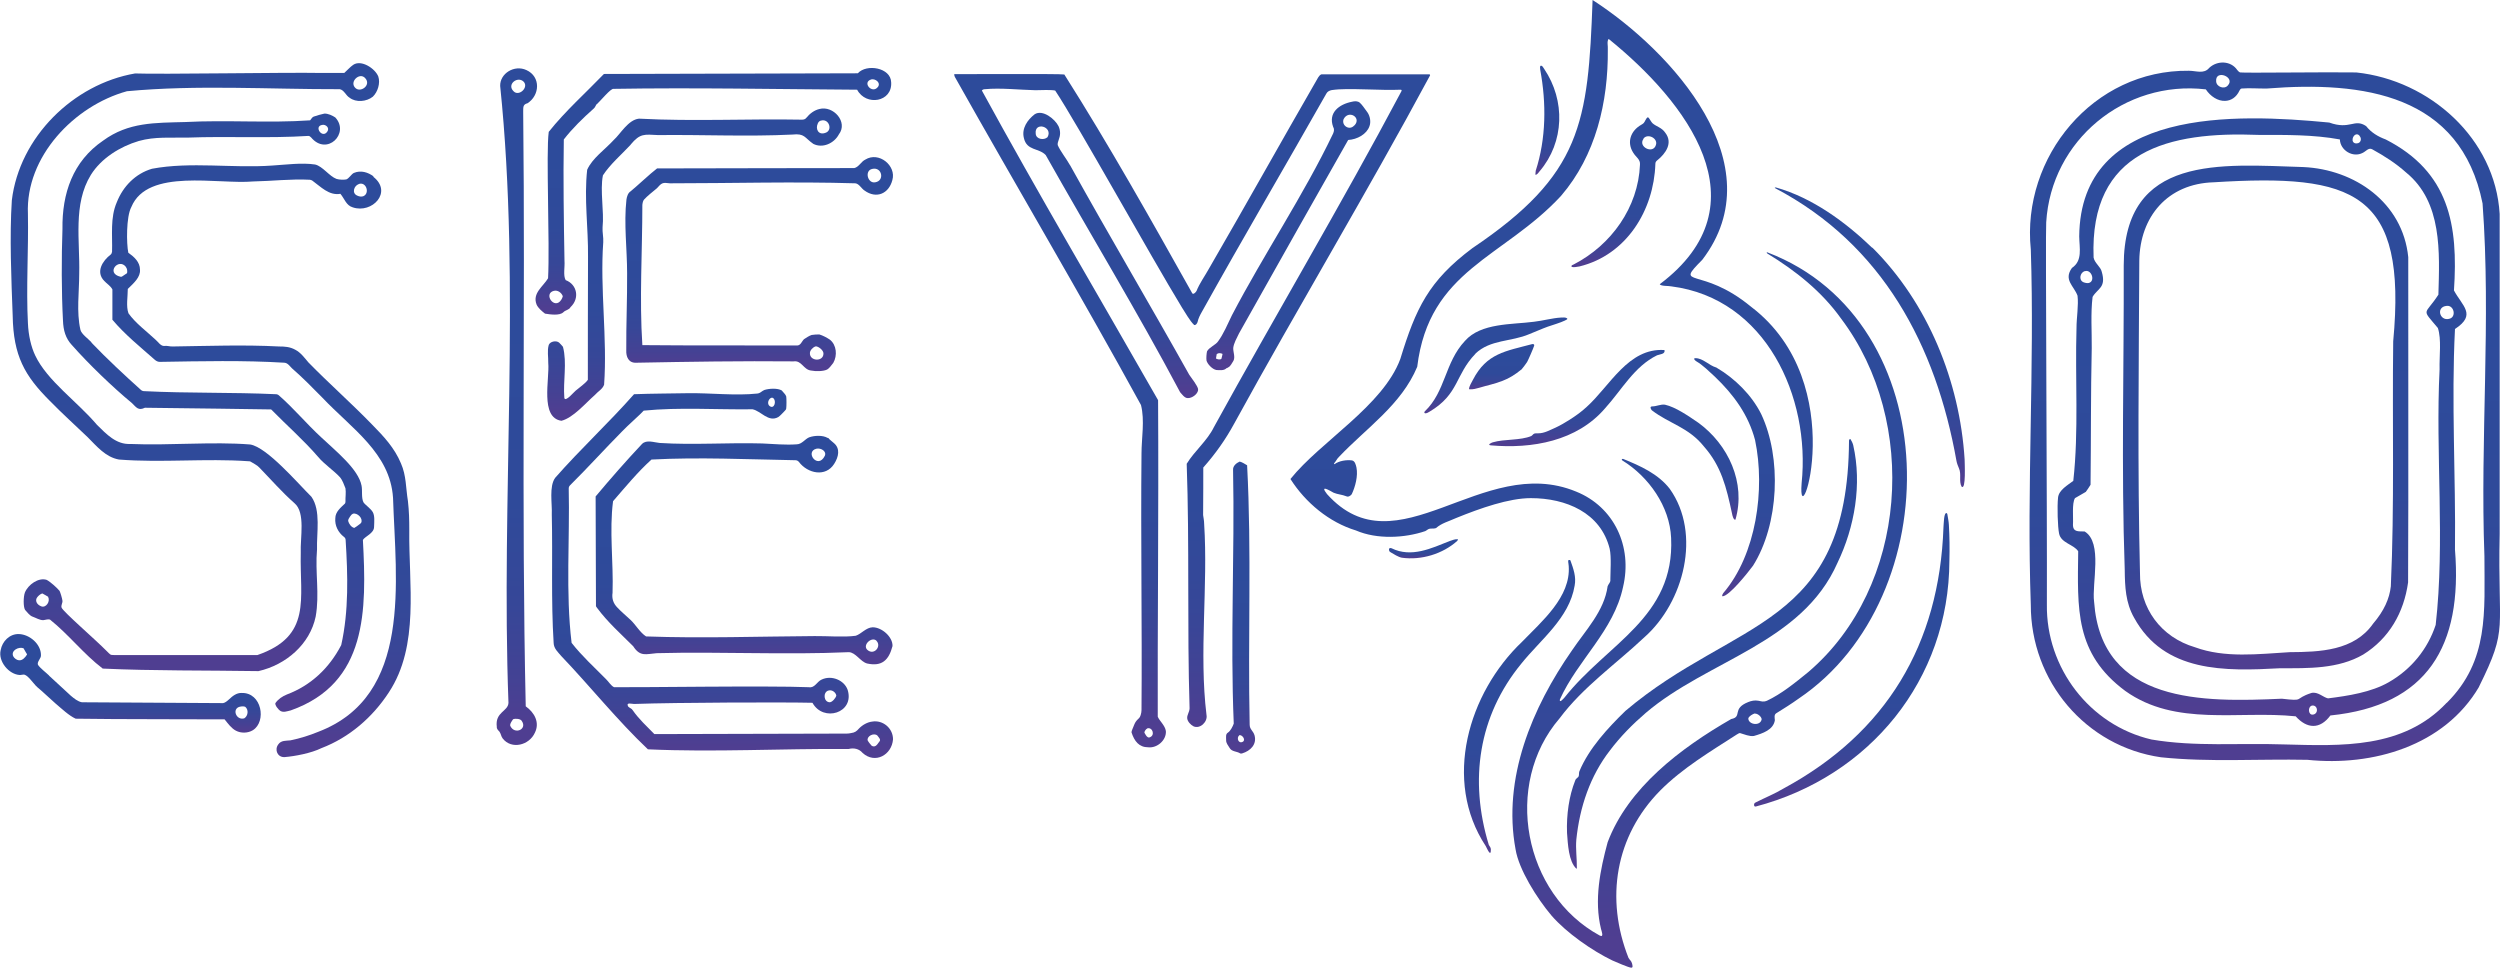 <?xml version="1.0" encoding="UTF-8"?>
<svg xmlns="http://www.w3.org/2000/svg" xmlns:xlink="http://www.w3.org/1999/xlink" id="Calque_1" data-name="Calque 1" viewBox="0 0 147.7 57.17">
  <defs>
    <style>
      .cls-1 {
        fill: url(#Dégradé_sans_nom_773-8);
      }

      .cls-2 {
        fill: url(#Dégradé_sans_nom_773-23);
      }

      .cls-3 {
        fill: url(#Dégradé_sans_nom_773-2);
      }

      .cls-4 {
        fill: url(#Dégradé_sans_nom_773-29);
      }

      .cls-5 {
        fill: url(#Dégradé_sans_nom_773-14);
      }

      .cls-6 {
        fill: url(#Dégradé_sans_nom_773-11);
      }

      .cls-7 {
        fill: url(#Dégradé_sans_nom_773-12);
      }

      .cls-8 {
        fill: url(#Dégradé_sans_nom_773-24);
      }

      .cls-9 {
        fill: url(#Dégradé_sans_nom_773-20);
      }

      .cls-10 {
        fill: url(#Dégradé_sans_nom_773-5);
      }

      .cls-11 {
        fill: url(#Dégradé_sans_nom_773-15);
      }

      .cls-12 {
        fill: url(#Dégradé_sans_nom_773-27);
      }

      .cls-13 {
        fill: url(#Dégradé_sans_nom_773-16);
      }

      .cls-14 {
        fill: url(#Dégradé_sans_nom_773-6);
      }

      .cls-15 {
        fill: url(#Dégradé_sans_nom_773-17);
      }

      .cls-16 {
        fill: url(#Dégradé_sans_nom_773-21);
      }

      .cls-17 {
        fill: url(#Dégradé_sans_nom_773-28);
      }

      .cls-18 {
        fill: url(#Dégradé_sans_nom_773-10);
      }

      .cls-19 {
        fill: url(#Dégradé_sans_nom_773-25);
      }

      .cls-20 {
        fill: url(#Dégradé_sans_nom_773-22);
      }

      .cls-21 {
        fill: url(#Dégradé_sans_nom_773-7);
      }

      .cls-22 {
        fill: url(#Dégradé_sans_nom_773-4);
      }

      .cls-23 {
        fill: url(#Dégradé_sans_nom_773-26);
      }

      .cls-24 {
        fill: url(#Dégradé_sans_nom_773-9);
      }

      .cls-25 {
        fill: url(#Dégradé_sans_nom_773-13);
      }

      .cls-26 {
        fill: url(#Dégradé_sans_nom_773);
      }

      .cls-27 {
        fill: url(#Dégradé_sans_nom_773-18);
      }

      .cls-28 {
        fill: url(#Dégradé_sans_nom_773-30);
      }

      .cls-29 {
        fill: url(#Dégradé_sans_nom_773-19);
      }

      .cls-30 {
        fill: url(#Dégradé_sans_nom_773-3);
      }
    </style>
    <linearGradient id="Dégradé_sans_nom_773" data-name="Dégradé sans nom 773" x1="94.46" y1="0" x2="94.46" y2="57.17" gradientUnits="userSpaceOnUse">
      <stop offset=".33" stop-color="#2d4b9b"></stop>
      <stop offset=".64" stop-color="#2f4a9a"></stop>
      <stop offset=".79" stop-color="#364798"></stop>
      <stop offset=".9" stop-color="#434294"></stop>
      <stop offset=".97" stop-color="#4f3e91"></stop>
    </linearGradient>
    <linearGradient id="Dégradé_sans_nom_773-2" data-name="Dégradé sans nom 773" x1="70.45" y1="4.37" x2="70.45" y2="44.16" xlink:href="#Dégradé_sans_nom_773"></linearGradient>
    <linearGradient id="Dégradé_sans_nom_773-3" data-name="Dégradé sans nom 773" x1="133.81" y1="3.69" x2="133.81" y2="44.97" xlink:href="#Dégradé_sans_nom_773"></linearGradient>
    <linearGradient id="Dégradé_sans_nom_773-4" data-name="Dégradé sans nom 773" x1="11.52" y1="3.73" x2="11.52" y2="39.64" xlink:href="#Dégradé_sans_nom_773"></linearGradient>
    <linearGradient id="Dégradé_sans_nom_773-5" data-name="Dégradé sans nom 773" x1="15.07" y1="9.68" x2="15.07" y2="44.73" xlink:href="#Dégradé_sans_nom_773"></linearGradient>
    <linearGradient id="Dégradé_sans_nom_773-6" data-name="Dégradé sans nom 773" x1="42.65" y1="22.96" x2="42.65" y2="44.78" xlink:href="#Dégradé_sans_nom_773"></linearGradient>
    <linearGradient id="Dégradé_sans_nom_773-7" data-name="Dégradé sans nom 773" x1="12.87" y1="6.7" x2="12.87" y2="42.04" xlink:href="#Dégradé_sans_nom_773"></linearGradient>
    <linearGradient id="Dégradé_sans_nom_773-8" data-name="Dégradé sans nom 773" x1="30.53" y1="4.04" x2="30.53" y2="44.02" xlink:href="#Dégradé_sans_nom_773"></linearGradient>
    <linearGradient id="Dégradé_sans_nom_773-9" data-name="Dégradé sans nom 773" x1="43.98" y1="25.75" x2="43.98" y2="39.26" xlink:href="#Dégradé_sans_nom_773"></linearGradient>
    <linearGradient id="Dégradé_sans_nom_773-10" data-name="Dégradé sans nom 773" x1="44.86" y1="9.28" x2="44.86" y2="21.93" xlink:href="#Dégradé_sans_nom_773"></linearGradient>
    <linearGradient id="Dégradé_sans_nom_773-11" data-name="Dégradé sans nom 773" x1="41.05" y1="6.41" x2="41.05" y2="24.85" xlink:href="#Dégradé_sans_nom_773"></linearGradient>
    <linearGradient id="Dégradé_sans_nom_773-12" data-name="Dégradé sans nom 773" x1="42.16" y1="4.02" x2="42.16" y2="18.6" xlink:href="#Dégradé_sans_nom_773"></linearGradient>
    <linearGradient id="Dégradé_sans_nom_773-13" data-name="Dégradé sans nom 773" x1="101.14" y1="25.94" x2="101.14" y2="51.32" xlink:href="#Dégradé_sans_nom_773"></linearGradient>
    <linearGradient id="Dégradé_sans_nom_773-14" data-name="Dégradé sans nom 773" x1="7.7" y1="37.46" x2="7.7" y2="43.27" xlink:href="#Dégradé_sans_nom_773"></linearGradient>
    <linearGradient id="Dégradé_sans_nom_773-15" data-name="Dégradé sans nom 773" x1="65.64" y1="6.67" x2="65.64" y2="23.51" xlink:href="#Dégradé_sans_nom_773"></linearGradient>
    <linearGradient id="Dégradé_sans_nom_773-16" data-name="Dégradé sans nom 773" x1="76.11" y1="5.97" x2="76.11" y2="21.87" xlink:href="#Dégradé_sans_nom_773"></linearGradient>
    <linearGradient id="Dégradé_sans_nom_773-17" data-name="Dégradé sans nom 773" x1="73.3" y1="27.27" x2="73.3" y2="44.53" xlink:href="#Dégradé_sans_nom_773"></linearGradient>
    <linearGradient id="Dégradé_sans_nom_773-18" data-name="Dégradé sans nom 773" x1="109.41" y1="30.3" x2="109.41" y2="47.65" xlink:href="#Dégradé_sans_nom_773"></linearGradient>
    <linearGradient id="Dégradé_sans_nom_773-19" data-name="Dégradé sans nom 773" x1="110.47" y1="11.07" x2="110.47" y2="28.77" xlink:href="#Dégradé_sans_nom_773"></linearGradient>
    <linearGradient id="Dégradé_sans_nom_773-20" data-name="Dégradé sans nom 773" x1="89.78" y1="33.09" x2="89.78" y2="50.39" xlink:href="#Dégradé_sans_nom_773"></linearGradient>
    <linearGradient id="Dégradé_sans_nom_773-21" data-name="Dégradé sans nom 773" x1="102.48" y1="21.16" x2="102.48" y2="35.23" xlink:href="#Dégradé_sans_nom_773"></linearGradient>
    <linearGradient id="Dégradé_sans_nom_773-22" data-name="Dégradé sans nom 773" x1="95.71" y1="6.93" x2="95.71" y2="15.77" xlink:href="#Dégradé_sans_nom_773"></linearGradient>
    <linearGradient id="Dégradé_sans_nom_773-23" data-name="Dégradé sans nom 773" x1="88.37" y1="18.75" x2="88.37" y2="24.41" xlink:href="#Dégradé_sans_nom_773"></linearGradient>
    <linearGradient id="Dégradé_sans_nom_773-24" data-name="Dégradé sans nom 773" x1="93.16" y1="20.67" x2="93.16" y2="26.36" xlink:href="#Dégradé_sans_nom_773"></linearGradient>
    <linearGradient id="Dégradé_sans_nom_773-25" data-name="Dégradé sans nom 773" x1="100.12" y1="23.9" x2="100.12" y2="30.71" xlink:href="#Dégradé_sans_nom_773"></linearGradient>
    <linearGradient id="Dégradé_sans_nom_773-26" data-name="Dégradé sans nom 773" x1="88.71" y1="20.32" x2="88.71" y2="23.01" xlink:href="#Dégradé_sans_nom_773"></linearGradient>
    <linearGradient id="Dégradé_sans_nom_773-27" data-name="Dégradé sans nom 773" x1="91.41" y1="3.87" x2="91.41" y2="10.32" xlink:href="#Dégradé_sans_nom_773"></linearGradient>
    <linearGradient id="Dégradé_sans_nom_773-28" data-name="Dégradé sans nom 773" x1="84.11" y1="31.85" x2="84.11" y2="32.98" xlink:href="#Dégradé_sans_nom_773"></linearGradient>
    <linearGradient id="Dégradé_sans_nom_773-29" data-name="Dégradé sans nom 773" x1="133.64" y1="6.99" x2="133.64" y2="42.88" xlink:href="#Dégradé_sans_nom_773"></linearGradient>
    <linearGradient id="Dégradé_sans_nom_773-30" data-name="Dégradé sans nom 773" x1="133.85" y1="9.79" x2="133.85" y2="39.55" xlink:href="#Dégradé_sans_nom_773"></linearGradient>
  </defs>
  <path class="cls-26" d="M96.23,56.61c.04.1.15.15.19.31.02.09.08.26-.05.25-.14,0-.94-.35-1.12-.43-1.2-.58-2.7-1.63-3.58-2.64-.88-1.04-1.94-2.74-2.13-3.92-.78-4.2.98-8.38,3.33-11.75.8-1.19,1.91-2.32,2.11-3.8.07-.17.18-.21.16-.4,0-.45.07-1.31-.04-1.81-.53-2.13-2.58-2.99-4.66-2.99-1.29,0-2.97.59-4.4,1.17-.46.21-.86.3-1.2.6-.13.05-.27.01-.39.04-.09.02-.16.1-.25.14-1.21.41-2.84.5-4.09-.04-1.58-.48-2.98-1.64-3.87-3.04,1.78-2.22,5.46-4.32,6.49-7.09.92-3,1.67-4.61,4.26-6.55,6.46-4.35,6.84-7.38,7.1-14.66,4.68,3.02,10.79,9.72,6.48,15.35-1.7,1.72-.08.33,2.88,2.77,6.02,4.57,2.71,13.91,2.99,10.43.53-5.1-2.12-10.92-7.69-11.63-.15-.04-.63,0-.69-.13,6.26-4.71,1.57-10.78-3.02-14.49-.12.14-.03.43-.05.62.03,3.1-.71,6.27-2.77,8.66-3.39,3.66-7.79,4.35-8.49,10.09-.94,2.25-2.99,3.6-4.63,5.33-.11.1-.16.24-.27.36-.02.03-.03.07.02.06.27-.2.71-.26,1.02-.22.18.03.23.25.27.42.1.5-.07,1.14-.28,1.58-.07.09-.2.18-.32.12-.24-.1-.52-.11-.75-.21-.22-.12-.85-.51-.39.08,4.14,4.61,9.16-2.44,14.71-.15,2.25.9,3.35,3.25,2.78,5.64-.55,2.59-2.68,4.31-3.73,6.64-.05.26.22-.05.28-.12,2.52-3.19,6.51-4.71,6.29-9.42-.08-1.86-1.32-3.61-2.87-4.57-.07-.03-.06-.11.03-.1,1.01.41,2.07.88,2.76,1.77,1.89,2.66.83,6.71-1.5,8.77-1.69,1.59-3.62,2.93-5.01,4.79-3.36,3.91-2.13,10.38,2.37,12.83.27.14.11-.26.08-.38-.42-1.71-.05-3.5.39-5.13,1.21-3.21,4.29-5.55,7.3-7.28.68-.13.02-.61,1-1,.19-.08.4-.12.61-.08.18.03.27.09.5,0,.85-.4,1.64-1.04,2.45-1.7,5.89-5.03,6.53-14.79,1.93-20.88-1.14-1.6-2.69-2.83-4.35-3.84-.06-.04-.05-.1,0-.07,10.62,4.05,10.7,20.39,1.85,26.36-.43.31-.88.59-1.33.87-.14.09-.09.27-.08.41-.09.57-.72.78-1.24.93-.27.04-.56-.1-.82-.17-.06-.01-.13.06-.2.09-1.55,1-3.2,1.98-4.52,3.31-2.64,2.68-3.26,6.37-1.86,9.9ZM103.67,42.15c-.11.03-.36.17-.38.3.01.37.72.47.79.04-.02-.16-.24-.34-.4-.33h0Z"></path>
  <path class="cls-3" d="M62.88,4.4c2.65,4.18,5.11,8.56,7.52,12.86.04.11.11.13.2.04.03-.03.07-.07.09-.11.19-.47.48-.86.73-1.31,2.18-3.76,4.29-7.55,6.46-11.31.05-.08.11-.15.19-.18,1.5,0,4.67,0,6.39,0,.01,0,.02.02.03.06-3.71,6.9-7.8,13.69-11.57,20.57-.51.94-1.11,1.79-1.83,2.6,0,.23,0,2.13-.01,2.81.02.16.06.33.06.5.24,3.72-.31,7.63.14,11.31.08.4-.38.85-.77.67-.17-.09-.35-.28-.37-.47-.02-.2.13-.36.14-.59-.15-4.81,0-9.65-.17-14.45.47-.77,1.21-1.35,1.61-2.17,3.62-6.59,7.52-13.14,11.06-19.81.04-.07.05-.12-.04-.12-1.19.05-2.46-.08-3.65-.02-.25.03-.6,0-.73.25-2.43,4.29-4.94,8.56-7.34,12.87-.12.21-.22.4-.27.63-.03.09-.11.2-.2.17-.27-.26-.5-.7-.72-1.03-1.87-3.07-6.2-10.88-7.49-12.82-.22-.05-.82-.03-1.17-.02-.92-.02-2.08-.15-2.98-.06-.06,0-.15.02-.18.08,3.32,6.08,6.93,12.19,10.34,18.17.02.04.06.09.07.13.04,6.57-.04,14.06-.02,18.69.09.24.43.51.48.85.04.54-.52,1.02-1.04.96-.55,0-.82-.36-.99-.88,0-.09.05-.17.08-.26.07-.17.12-.33.24-.46.09-.1.17-.13.22-.3.03-.1.05-.2.05-.29.04-5.05-.05-10.11,0-15.16,0-.92.2-1.96-.03-2.87-3.51-6.41-7.35-12.9-11-19.39-.02-.05-.04-.11-.03-.16,0,0,0,0,0,0,.29.01,6.27-.03,6.48.02h0ZM67.78,43.04c-.08.03-.16.16-.17.23,0,.03.03.06.05.1.05.09.13.22.24.2.37-.1.2-.62-.11-.54h-.01Z"></path>
  <path class="cls-30" d="M146.46,40.58c-2.05,3.49-6.28,4.71-10.14,4.31-2.88-.06-5.78.15-8.65-.15-4.45-.64-7.7-4.5-7.69-9.01-.25-6.98.23-14.05,0-20.99-.56-5.47,3.7-10.63,9.34-10.56.43,0,.89.21,1.2-.17.48-.45,1.28-.43,1.66.13.03.04.12.14.18.14.28.04,5.28-.03,6.85,0,4.34.46,8.21,3.91,8.47,8.36,0,.18,0,11.71,0,18.91-.13,5.79.54,5.47-1.22,9.02h0ZM131.62,5.05c.47-.5-.75-.97-.69-.25.01.33.48.5.69.25ZM144.57,41.51c2.49-2.49,2.21-5.37,2.21-8.65-.26-6.93.4-13.95-.11-20.84-1.29-6.45-7.05-7.24-12.74-6.79-.5.01-1-.04-1.5,0-.06.01-.09.07-.12.12-.19.41-.51.6-.85.61-.43.02-.87-.27-1.14-.68-4.79-.56-9.14,3-9.43,7.86-.05.46.06,17.25.04,22.58-.05,3.73,2.52,7.12,6.18,7.97,2.57.44,5.21.2,7.81.29,3.42.09,7.06.27,9.63-2.46h.01Z"></path>
  <path class="cls-22" d="M22.03,5.71c-.37.3-1,.36-1.38.06-.22-.13-.31-.44-.57-.5-4.17.01-8.43-.27-12.58.12-3.12.86-6,3.87-5.85,7.25.04,2.08-.11,4.38,0,6.46.03.71.19,1.4.43,1.9.71,1.5,2.48,2.72,3.65,4.1.55.54,1.13,1.17,1.97,1.13,2.32.1,4.83-.15,7.08.03,1,.16,2.82,2.3,3.62,3.09.57.81.3,2.14.33,3.11-.12,1.34.16,2.64-.08,3.97-.34,1.63-1.75,2.85-3.38,3.22-3.06-.05-6.19-.01-9.2-.15-1.12-.85-2.01-2.01-3.11-2.89-.13-.05-.28.02-.41.03-.21,0-.43-.14-.63-.21-.17-.06-.32-.27-.44-.4-.11-.19-.1-.77-.01-1.02.19-.47.81-.91,1.29-.75.24.13.61.47.76.65.05.1.15.43.17.58.02.13-.1.27-.05.41.1.25,1.97,1.86,2.67,2.57.22.21.19.23.42.23,2.79,0,5.64,0,8.48,0,3.24-1.12,2.49-3.32,2.56-6.03-.04-.91.29-2.38-.37-2.94-.74-.65-1.39-1.4-2.08-2.11-.11-.13-.38-.26-.52-.35-.04-.02-.07-.02-.12-.02-2.55-.18-5.12.1-7.65-.1-.79-.14-1.31-.78-1.85-1.32-.74-.71-1.52-1.41-2.24-2.15-1.48-1.48-2.15-2.65-2.19-5.03-.08-2.13-.19-4.71-.05-6.82.45-3.73,3.63-6.86,7.28-7.49,1.45.06,9.02-.07,10.95-.03.83,0,1.36,0,1.41,0,.15-.13.35-.36.53-.48.47-.32,1.29.21,1.48.69.13.39-.03.91-.32,1.19h-.01ZM20.97,5.17c.3.36,1-.14.6-.56-.32-.35-.92.2-.6.56ZM2.85,35.26s-.32-.19-.35-.2c-.11.03-.24.14-.31.24-.13.18-.02.42.24.52.29.12.56-.3.41-.55h0Z"></path>
  <path class="cls-10" d="M22.05,10.44c1.17.91-.07,2.2-1.21,1.81-.39-.11-.49-.52-.73-.8-.67.12-1.16-.42-1.66-.78-.04-.03-.09-.04-.14-.05-1.12-.06-2.24.08-3.35.1-2.07.19-6.24-.81-7.2,1.51-.31.57-.29,2.17-.18,2.7.34.24.69.55.69,1,.04.44-.36.79-.72,1.14,0,.45-.11,1.03.04,1.44.41.58,1.09,1.08,1.59,1.55.15.12.3.38.51.38.18-.03.34.04.52.03,2.09-.03,4.19-.11,6.28,0,.34,0,.64.02.95.19.33.17.55.48.78.75,1.22,1.25,2.54,2.41,3.76,3.67.68.69,1.33,1.38,1.71,2.3.32.73.28,1.43.41,2.22.07.62.08,1.11.08,1.73-.04,3.16.62,6.81-1.21,9.58-.96,1.47-2.33,2.66-3.98,3.29-.61.3-1.57.48-2.18.53-.41.02-.61-.43-.37-.75.17-.25.46-.21.72-.24.58-.12,1.12-.29,1.63-.5,5.59-2.12,4.59-8.91,4.43-13.83-.17-2.64-2.45-4.09-4.18-5.92-.58-.59-1.17-1.19-1.79-1.73-.13-.12-.24-.31-.44-.33-2.44-.15-4.92-.09-7.37-.05-.11,0-.21-.05-.29-.12-.86-.76-1.77-1.49-2.51-2.37,0-.46,0-1.58,0-1.79-.1-.2-.33-.34-.48-.5-.52-.53-.11-1.19.39-1.57.04-.04.06-.1.07-.16.03-.97-.12-2,.28-2.92.37-.94,1.1-1.69,2.08-1.98,2.29-.43,4.77-.02,7.11-.19.82-.05,1.74-.18,2.53-.06.45.11.83.69,1.26.85.16.05.42.06.58.03.16-.06.3-.31.44-.38.42-.18.84-.04,1.17.2h0ZM21.19,10.88c-.27.09-.42.52-.1.67.12.06.26.09.38.04.39-.17.17-.87-.27-.72h-.01ZM7.44,15.77c-.43-.56-1.22.37-.32.58.04,0,.06.01.1-.02.07-.05.22-.15.27-.18.01,0,.01-.01.02-.03.02-.11,0-.26-.07-.34Z"></path>
  <path class="cls-14" d="M46.19,23.07c.07.1.22.22.26.35.02.12.02.57,0,.71,0,.08-.08.12-.13.19-.13.13-.21.23-.34.32-.58.33-1.02-.36-1.52-.46-2.12.03-4.32-.13-6.43.08-.17.2-.95.88-1.27,1.22-1.03,1.04-2.03,2.15-3.08,3.19-.05.05-.08.11-.08.19.07,2.97-.19,6.15.17,9.12.6.77,1.34,1.44,2.03,2.14.15.14.3.4.48.48,1.27.02,9.13-.1,11.51,0,.35.06.47-.33.75-.45.58-.28,1.34.03,1.54.61.42,1.36-1.44,1.93-2.08.76-1.65-.04-7.96-.02-10.54.07-.14,0-.49-.12-.35.15.08.09.21.11.27.22.36.52.84.96,1.28,1.41.22,0,11.12-.03,11.37-.03.07,0,.17-.01.25-.03.23-.03.33-.11.46-.26.21-.22.51-.39.8-.42.61-.1,1.22.38,1.22,1.05-.07.92-1.06,1.48-1.8.8-.2-.24-.52-.31-.82-.23-3.94-.03-7.93.2-11.86.02-1.79-1.69-3.41-3.72-5.11-5.5-.2-.24-.45-.45-.46-.78-.16-2.52-.05-5.07-.11-7.59.03-.65-.17-1.66.2-2.17,1.49-1.7,3.16-3.24,4.66-4.94,1.06-.04,2.13-.04,3.19-.06,1.29-.02,2.81.16,4.1.02.17-.02.26-.15.41-.21.28-.09.78-.12,1.03.03h0ZM45.47,23.99c.28.21.42-.31.21-.47-.06-.05-.13-.02-.19.03-.12.11-.16.33-.02.44ZM48.93,40.8c-.32.11-.27.68.09.69.15,0,.37-.27.39-.4-.04-.2-.27-.36-.47-.29ZM51.83,43.45c-.21-.17-.62.04-.57.29.04.09.2.28.24.32.19.11.31-.04.41-.19.04-.06.1-.1.08-.18,0-.05-.14-.21-.16-.24h0Z"></path>
  <path class="cls-21" d="M5.4,20.24c.93.97,1.93,1.9,2.93,2.8.06.05.12.07.2.07,2.58.13,5.19.06,7.77.18.07,0,.14.03.19.08.88.77,1.62,1.67,2.48,2.46.88.83,2.2,1.88,2.39,2.86.06.29-.02.71.11.98.09.15.42.36.55.58.13.22.09.57.08.88,0,.38-.54.56-.66.77.22,4.14.28,8.46-4.26,10.07-.25.06-.42.13-.6.04-.15-.09-.35-.36-.31-.47.17-.24.41-.4.68-.51,1.41-.53,2.5-1.55,3.21-2.92.45-2.01.39-4.14.26-6.2,0-.08-.04-.15-.1-.19-.34-.26-.55-.67-.51-1.1,0-.38.32-.63.57-.87.02-.03.03-.07.03-.11-.01-.26.04-.54,0-.79-.08-.2-.18-.5-.34-.67-.34-.37-.93-.77-1.27-1.18-.86-1-1.86-1.87-2.78-2.81-.14,0-5.81-.09-7.46-.1-.38.18-.49,0-.76-.27-1.17-.97-2.53-2.28-3.56-3.44-.36-.39-.5-.85-.52-1.45-.09-1.67-.09-3.71-.03-5.4-.03-2.1.61-4,2.4-5.22,1.5-1.1,3.07-1.05,4.86-1.1,2.43-.13,4.96.07,7.37-.1.07-.07.11-.18.21-.22.13-.05.52-.16.64-.18.22,0,.46.11.64.23.87.94-.5,2.3-1.43,1.18-.05-.05-.1-.09-.16-.09-2.36.15-4.75.01-7.13.1-.97.02-1.94-.07-2.89.2-1.11.33-2.22,1.02-2.83,2-1.07,1.73-.64,3.92-.69,5.84,0,1.1-.17,2.25.07,3.31.05.25.47.54.66.75h0ZM19.03,7.38c-.51.09.02.84.31.39.15-.21-.09-.44-.31-.39ZM20.84,30.36c-.06.02-.12.1-.16.16-.05.08-.12.17-.11.26.04.16.18.37.36.41.08-.04.21-.14.29-.2.05-.04.09-.06.12-.11.12-.26-.23-.6-.49-.53h0Z"></path>
  <path class="cls-1" d="M31.13,6.11c-.26.08-.21.28-.22.51.13,11.69-.11,23.44.15,35.11.52.37.84.96.54,1.56-.33.74-1.38,1.01-1.9.34-.1-.13-.1-.27-.19-.4-.08-.09-.17-.16-.16-.29-.11-.88.66-.9.69-1.41-.45-12.09.74-24.54-.49-36.45-.02-.74.84-1.27,1.55-.94.86.39.8,1.5.05,1.97h-.01ZM30.94,4.83c-.35-.36-1.02.15-.6.56.31.33.9-.21.61-.55h0ZM30.31,42.5s-.24.3-.15.41c.26.51,1,.17.67-.31-.07-.14-.37-.16-.51-.11h0Z"></path>
  <path class="cls-24" d="M48.94,25.88c.08.11.23.2.33.3.38.32.28.81.01,1.23-.5.79-1.56.57-2.08-.12-.05-.06-.12-.1-.2-.1-2.82-.05-5.7-.19-8.51-.04-.82.74-1.54,1.62-2.27,2.46-.23,1.76.03,3.62-.03,5.41-.05.34.04.63.29.88.24.26.53.49.78.73.28.26.56.75.91.97,3.31.12,6.68,0,9.96-.02.75-.01,1.73.08,2.43-.02.33-.11.61-.49,1-.5.54,0,1.19.57,1.17,1.11-.22.84-.63,1.22-1.5,1.03-.39-.1-.68-.66-1.08-.67-3.77.17-7.55-.04-11.35.06-.63.05-.98.23-1.39-.41-.73-.73-1.52-1.43-2.13-2.26-.05-.07-.08-.08-.07-.18,0-1.32-.02-6.29-.02-6.41.88-1.05,1.8-2.1,2.74-3.1.27-.27.71-.09,1.04-.06,2.01.13,4.06-.03,6.07.03.68.03,1.37.1,2.04.05.3-.01.48-.31.72-.41.33-.12.82-.13,1.09.03h0ZM48.23,26.51c-.7.18.09,1.25.5.42.12-.28-.24-.48-.5-.42ZM51.78,37.85c-.29-.26-.85.27-.53.55.39.34.85-.22.53-.54h0Z"></path>
  <path class="cls-18" d="M37.97,20.39c2.98.03,6.07.01,9.09.02.24.03.31-.25.44-.37.12-.08.3-.2.45-.25.1-.02.38-.04.46-.03.2.06.43.18.61.3.41.31.46.95.21,1.38-.11.13-.22.31-.36.39-.22.11-.66.12-.96.06-.44-.05-.55-.61-1.02-.54-3.09-.03-6.21.02-9.31.08-.44.02-.6-.35-.58-.74-.01-1.52.06-3.02.05-4.55,0-1.43-.2-2.92-.04-4.35.03-.19.09-.39.25-.49.37-.3,1.15-1.04,1.56-1.35,2.27,0,11.62-.03,11.65-.02.27-.06.41-.39.65-.5.8-.5,1.85.36,1.6,1.21-.21.81-.95,1.12-1.64.62-.19-.12-.32-.4-.54-.43-3.64-.11-7.31,0-10.96,0-.45-.06-.48-.03-.78.3-.22.18-.58.47-.74.65-.07.08-.09.17-.11.32,0,2.74-.18,5.58,0,8.29h0ZM51.53,9.98c-.47.1-.27.88.18.79.57-.09.4-.93-.18-.79ZM48.18,20.47c-.14.03-.33.23-.33.38-.03.5.8.54.8.04.01-.19-.29-.43-.46-.43h0Z"></path>
  <path class="cls-6" d="M37.26,8.55c-.55.59-1.2,1.14-1.64,1.81-.18.91.08,2.12-.02,3.07-.02.28.06.6.04.88-.2,2.77.25,5.67.05,8.42-.1.27-.36.39-.55.61-.56.49-1.27,1.34-1.97,1.52-1.28-.18-.69-2.48-.78-3.42.01-.35-.07-.72.03-1.06.08-.21.44-.28.61-.14.06.05.18.19.23.25.25.94,0,2.03.08,3.01.04.31.62-.4.67-.42.22-.19.58-.43.72-.64,0-1.27,0-5.21.01-7.26.02-1.73-.24-3.44-.05-5.15.3-.68,1.06-1.2,1.57-1.76.4-.36.85-1.19,1.49-1.26,3.21.17,6.43,0,9.64.06.09,0,.19-.03.24-.1.21-.26.48-.46.78-.53.82-.22,1.71.77,1.15,1.5-.28.53-.96.84-1.51.56-.53-.37-.5-.63-1.24-.55-2.64.13-5.29,0-7.93.03-.82-.04-1.06-.11-1.62.56h0ZM48.48,7.13c-.07.02-.14.09-.17.18-.14.31.04.69.45.54.46-.14.22-.88-.27-.72Z"></path>
  <path class="cls-7" d="M50.65,5.3c-4.71-.03-9.67-.13-14.4-.05-.17-.04-.77.72-1.02.93-.05.08-.08.18-.16.24-.62.55-1.26,1.17-1.76,1.82-.04,2.37,0,4.81.04,7.17.03.35-.09.87.07,1.14.69.26.83,1.09.29,1.59-.09.18-.3.17-.43.31-.22.21-.77.13-1.08.08-.18-.14-.41-.33-.5-.54-.26-.67.39-1.06.68-1.55.11-2.05-.13-7.45.04-8.65.96-1.21,2.18-2.3,3.26-3.42,3.43-.01,14.77-.04,15-.04.52-.58,1.95-.33,1.97.53.08,1.17-1.49,1.43-2.01.44h0ZM51.48,4.69c-.58.17.06.91.4.43.16-.25-.17-.48-.4-.43ZM32.73,17.18c-.66.16.03,1.16.43.53.04-.07.08-.14.09-.21-.07-.2-.29-.37-.51-.32h-.01Z"></path>
  <path class="cls-25" d="M109.33,25.95c.06.1.13.23.16.36.52,2.3.09,4.82-.93,6.94-2.1,4.77-7.66,5.74-11.33,8.87-.77.66-1.5,1.4-2.11,2.21-1.18,1.52-1.79,3.35-1.99,5.27-.05.55.04,1.13.03,1.68,0,.03-.01.05-.03.04-.46-.43-.5-1.46-.55-2.11-.04-1.07.12-2.19.48-3.09.02-.07.07-.13.13-.17.14-.08.07-.25.12-.38.56-1.35,1.68-2.56,2.72-3.57,6.48-5.49,13.15-4.83,13.21-15.97,0-.05.05-.12.09-.08Z"></path>
  <path class="cls-5" d="M2.9,39.92c.44.42.82.74,1.28,1.18.19.16.42.35.66.39,1.95.01,8.13.05,8.34.05.12-.02.24-.12.36-.23.2-.19.44-.38.73-.37,1.2-.04,1.49,1.69.67,2.2-.29.18-.7.19-1,.03-.27-.14-.47-.42-.67-.67-.28-.01-6.73,0-8.8-.04-.41-.19-.81-.58-1.17-.88-.37-.33-.65-.59-.85-.77-.16-.14-.31-.25-.44-.42-.17-.18-.33-.44-.56-.53-.08-.02-.18.02-.27.02-.66-.03-1.3-.81-1.14-1.47.09-.52.53-.97,1.08-.95.63.02,1.3.59,1.3,1.24.02.2-.24.38-.18.57.11.19.5.48.66.64h0ZM1.39,38.3c-.28-.11-.76.13-.61.47.06.12.21.23.34.24.21.02.37-.17.47-.33.02-.04-.02-.06-.04-.1-.05-.08-.11-.2-.16-.28h0ZM14.18,41.75c-.5.11-.23.83.25.69.23-.14.27-.51.06-.68-.08-.04-.21-.03-.3-.01h-.01Z"></path>
  <path class="cls-11" d="M63.22,9.76c2.3,4.15,4.72,8.23,7.04,12.38.17.24.47.63.52.83,0,.03.01.06,0,.1-.04.22-.35.46-.61.45-.19,0-.34-.23-.45-.35-2.52-4.75-5.29-9.3-7.94-14.01-.41-.43-1.12-.24-1.29-1.01-.14-.56.21-1.07.64-1.4.47-.3,1.2.28,1.41.71.06.13.09.27.09.41,0,.31-.17.5-.14.7.12.31.54.85.72,1.18ZM61.89,8.1c.34-.62-.79-.94-.7-.2.02.33.48.4.69.21h0Z"></path>
  <path class="cls-13" d="M72.47,21.74c-.14.17-.42.13-.61.12-.25-.05-.53-.36-.58-.56-.02-.15,0-.4.03-.54.13-.25.52-.38.66-.6.31-.42.57-1.03.81-1.53,1.88-3.6,4.24-7.1,5.98-10.74.06-.14.08-.27,0-.4-.3-.83.35-1.33,1.12-1.48.15-.04.33-.05.46.06.15.13.3.38.45.57.16.23.21.57.12.81-.16.48-.73.79-1.26.82-.7,1.22-4.94,8.73-6.45,11.43-.13.27-.31.58-.34.86-.01.24.13.53.01.76-.08.12-.17.32-.3.38-.03.02-.07.04-.1.06ZM80.03,7.4c.42-.46-.36-.93-.65-.36-.14.38.35.7.63.37h.01ZM72.23,20.91c-.1-.05-.23-.07-.33,0-.02.01-.01.01-.02.03-.01.07-.03.18-.04.24.08.05.23.09.32.02.03-.08.05-.22.07-.3h0Z"></path>
  <path class="cls-15" d="M73.68,27.5c.27,5.08.04,10.22.15,15.31,0,.29.21.36.29.64.14.53-.24.91-.73,1.06-.04.01-.08.02-.12,0-.2-.13-.5-.09-.63-.33-.09-.15-.21-.28-.2-.46,0-.18-.04-.35.11-.44.15-.1.28-.36.34-.53-.21-4.98.06-10-.04-14.98-.02-.24.19-.41.39-.5.14.03.32.15.44.22h0ZM73.22,43.44c-.19.15-.05.53.21.38.18-.11-.03-.41-.21-.39h0Z"></path>
  <path class="cls-27" d="M115.02,30.31s.02.04.03.07c.03.21.08.42.09.63.04.69.05,1.4.03,2.12-.02,7.03-4.72,12.75-11.44,14.52-.04,0-.07,0-.09-.04-.03-.08,0-.17.08-.2.55-.28,1.13-.51,1.66-.83,6.06-3.28,9.2-8.51,9.44-15.43.02-.22.02-.9.19-.83h0Z"></path>
  <path class="cls-29" d="M110.62,14.63c3.29,3.28,5.16,7.9,5.45,12.51,0,.2.09,1.85-.18,1.61-.17-.32,0-.73-.15-1.07-.06-.15-.12-.28-.15-.44-1.21-6.82-4.37-12.79-10.71-16.12-.06-.04-.01-.05.06-.04,2.14.61,4.08,2.03,5.67,3.56Z"></path>
  <path class="cls-9" d="M92.78,33.11c.18.5.35.97.25,1.49-.32,1.93-2.01,3.18-3.16,4.62-2.52,3.08-3.08,6.87-1.91,10.7.05.09.11.14.12.25.01.52-.22-.03-.3-.18-2.56-3.88-1.03-9.05,2.14-12.07,1.17-1.21,2.89-2.65,2.76-4.48,0-.1-.04-.22-.03-.32.01-.04.08-.05.12-.02h0Z"></path>
  <path class="cls-16" d="M101.41,21.72c1.09.64,2.08,1.62,2.64,2.74,1.22,2.58,1.06,6.51-.48,8.96-.29.39-1.41,1.81-1.81,1.81-.04-.05.02-.14.05-.19,1.95-2.27,2.49-6.13,1.88-9.04-.39-1.48-1.25-2.67-2.38-3.75-.34-.31-.69-.67-1.1-.91-.08-.05-.2-.18-.04-.18.44,0,.8.43,1.22.55h.01Z"></path>
  <path class="cls-20" d="M92.85,15.75c-.04-.08.08-.1.13-.13,2.21-1.14,3.81-3.37,3.91-5.89.03-.32-.24-.44-.4-.71-.39-.61-.16-1.29.48-1.65.05-.03.1-.06.14-.1.08-.08.13-.29.24-.34.02,0,.05.02.07.05.07.09.13.22.21.3.22.2.55.25.76.57.45.59.04,1.21-.5,1.64-.06.05-.09.11-.09.19-.09,2.75-1.71,5.38-4.48,6.06-.15.02-.33.07-.46.03h0ZM97.1,8.2c-.35.47.56.93.73.37.14-.39-.47-.71-.73-.39h0Z"></path>
  <path class="cls-2" d="M87.17,20.9c-1.21,1.25-.96,2.38-2.71,3.42-.09.05-.14.09-.24.1-.07,0-.1-.06-.04-.12,1.23-1.17,1.17-2.88,2.37-4.16.94-1.07,2.79-.96,4.07-1.13.54-.06,1.08-.22,1.62-.25.11,0,.24-.02.33.04.08.06-.03.09-.12.14-.27.13-.72.26-1.01.36-.36.13-.73.3-1.09.44-1.07.46-2.3.31-3.18,1.15Z"></path>
  <path class="cls-8" d="M98.34,20.69c.05.24-.29.24-.44.3-1.35.66-2.09,2.05-3.07,3.13-1.66,1.94-4.31,2.41-6.77,2.19-.21-.03.06-.16.14-.18.69-.2,1.62-.1,2.27-.37.05-.03.09-.08.12-.11.08-.07.19-.04.29-.05.37,0,.68-.19,1.03-.34.28-.13.55-.29.82-.46.36-.23.7-.47,1.01-.76,1.37-1.23,2.46-3.5,4.59-3.36h0Z"></path>
  <path class="cls-19" d="M102.53,30.7c-.11.05-.19-.27-.2-.35-.34-1.59-.64-2.81-1.66-3.97-.91-1.14-2.04-1.34-3.08-2.14-.07-.08-.14-.23.03-.23.25,0,.5-.14.75-.1.62.14,1.36.65,1.96,1.06,1.78,1.29,2.83,3.56,2.2,5.73h0Z"></path>
  <path class="cls-23" d="M89.87,21.84c-.34.28-.7.51-1.1.66-.45.18-.92.27-1.38.41-.17.05-.36.1-.54.09-.03,0-.06,0-.06-.02,0-.15.17-.42.23-.54.81-1.57,1.93-1.69,3.5-2.11.07-.02.14.02.12.09-.05.16-.35.85-.42.97-.09.14-.26.36-.34.45h0Z"></path>
  <path class="cls-12" d="M90.71,10.31s.01-.16.02-.22c.62-1.91.63-4,.27-5.95,0-.08-.04-.19.01-.25.1-.04.15.08.22.18,1.26,1.87,1.2,4.32-.27,6.05-.06.07-.16.23-.25.2h0Z"></path>
  <path class="cls-17" d="M86.14,31.85s0,.05-.05.11c-.86.77-2.12,1.15-3.27.99-.21-.04-.49-.22-.66-.32-.04-.03-.06-.04-.08-.07-.04-.11-.02-.22.13-.17,1.18.58,2.36,0,3.45-.43.14-.05.32-.12.47-.1h0Z"></path>
  <path class="cls-4" d="M145.04,19.44c-.22,4.32.05,8.7,0,13.03.46,5.71-1.64,9.22-7.36,9.8-.62.84-1.39.79-2.05.05-3.37-.35-7.09.63-10.07-1.5-2.99-2.22-2.82-4.84-2.78-8.25-.26-.41-1.02-.48-1.13-1.05-.08-.38-.12-1.59-.06-2.13.05-.44.57-.73.9-.98.33-2.95.1-6.04.19-9.04,0-.59.13-1.35.06-1.9-.21-.58-.84-.93-.33-1.64.64-.43.44-1.17.43-1.86.07-7.64,9.27-7.26,14.77-6.73,1.24.45,1.48-.26,2.18.21.3.38.7.62,1.16.79,3.75,1.92,4.29,5.05,4.03,8.92.49.92,1.35,1.43.07,2.27h0ZM139.41,8.03c-.18-.23-.43,0-.42.24,0,.12.1.22.25.2.23,0,.31-.27.17-.43h0ZM138.25,8.24c-1.57-.29-3.21-.27-4.82-.27-5.28-.21-9.99.89-9.74,7.25.06.32.42.55.48.83.28.95-.24.98-.54,1.49-.12.97-.04,2.05-.05,3.03-.06,2.68-.04,5.39-.07,8.07-.07.12-.22.34-.28.42-.17.11-.52.29-.64.37-.19.3-.09,1.18-.12,1.57,0,.47.37.38.69.4,1.09.66.41,3.08.56,4.16.43,6.03,6.45,5.93,11.09,5.72,1.4.16.67.01,1.75-.34.38-.09.69.26.98.32,1.19-.15,2.55-.36,3.58-.95,1.35-.77,2.31-1.97,2.78-3.39.56-4.92-.02-10.11.23-15.09-.02-.81.12-1.78-.1-2.45-1-1.2-.79-.71.03-1.97.07-2.5.24-5.47-1.91-7.22-.6-.54-1.29-.98-2-1.37-.21-.12-.38.13-.56.21-.58.31-1.33-.15-1.35-.79h0ZM123.16,16.02c-.26.08-.37.51-.08.65.1.04.22.07.32.05.41-.1.17-.82-.22-.7h-.01ZM144.56,18.07c-.66.05-.43.9.12.77.46-.08.32-.81-.12-.77ZM136.56,41.7c-.22.08-.19.55.08.52.37-.04.3-.61-.07-.53h-.01Z"></path>
  <path class="cls-28" d="M139.62,38.67c-1.48.86-3.25.81-4.91.81-3.25.18-6.85.27-8.63-2.99-.5-.88-.54-1.83-.55-2.81-.21-6.02-.04-11.97-.06-18,.01-6.58,5.76-5.96,10.62-5.81,3.01.14,5.86,2.08,6.19,5.32-.01.09.02,14.99-.01,19.22-.25,1.78-1.11,3.3-2.65,4.26ZM140.2,36.85c.65-.76.97-1.48,1.05-2.21.22-4.78.08-9.64.14-14.47.83-8.85-2.29-9.92-10.61-9.4-2.72.08-4.35,2.03-4.39,4.62-.03,6.13-.11,12.34.04,18.46-.02,2.1,1.25,3.8,3.25,4.39,1.77.65,3.74.4,5.6.29,1.78-.01,3.8-.08,4.92-1.68h.01Z"></path>
</svg>
